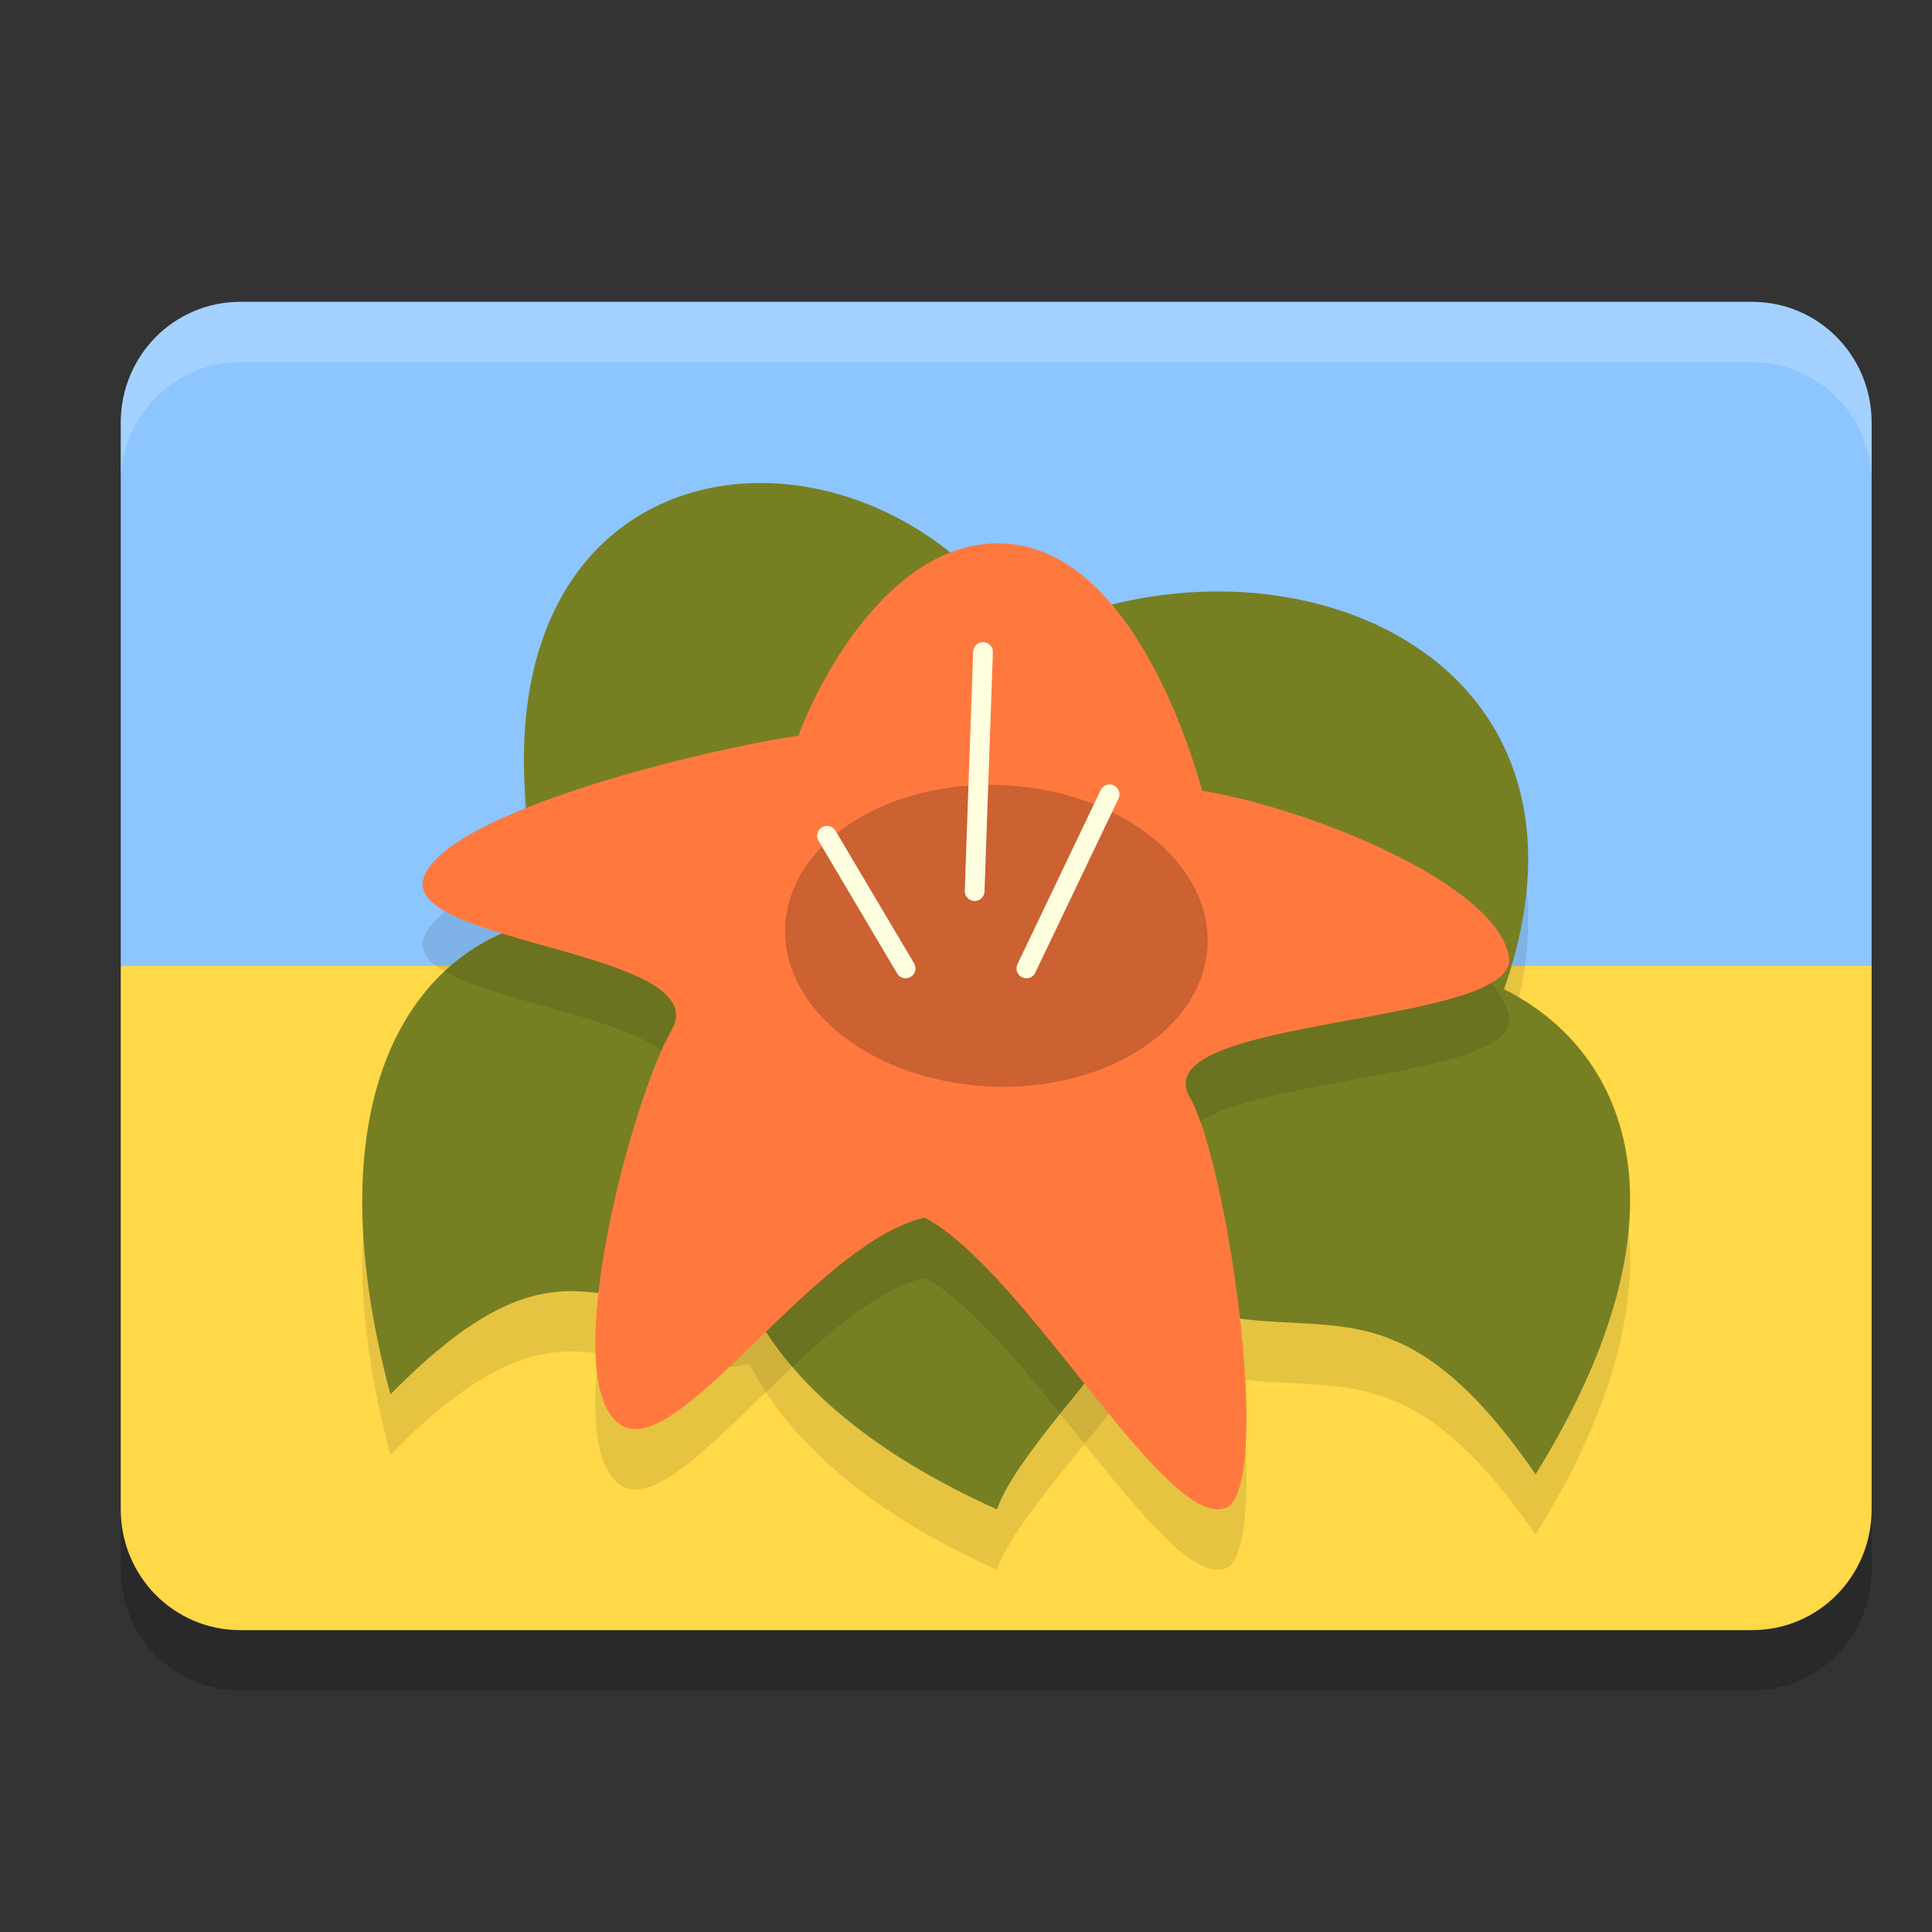 <svg xmlns="http://www.w3.org/2000/svg" width="32" height="32" version="1">
 <rect width="100%" height="100%" fill="#333333" stroke="none"/>
 <defs>
  <linearGradient id="linearGradient2911-977-39">
   <stop style="stop-color:#ffffe0" offset="0"/>
   <stop style="stop-color:#ffe588;stop-opacity:0" offset="1"/>
  </linearGradient>
 </defs>
 <path style="opacity:0.2" d="M 3.977,6 C 2.881,6 2,6.892 2,8 v 9 9 c 0,1.108 0.881,2 1.977,2 H 29.023 C 30.119,28 31,27.108 31,26 V 17 8 C 31,6.892 30.119,6 29.023,6 Z"/>
 <path style="fill:#8dc5ff" d="M 3.977,5 C 2.882,5 2,5.893 2,7.001 V 16 H 31 V 7.001 C 31,5.893 30.118,5 29.023,5 Z"/>
 <path style="fill:#ffd948" d="M 3.977,27 C 2.882,27 2,26.107 2,24.999 V 16 h 29 v 8.999 C 31,26.107 30.118,27 29.023,27 Z"/>
 <path style="opacity:0.1;fill-rule:evenodd" d="m 12.514,9.001 c -2.537,0.049 -4.733,2.317 -3.468,7.232 -2.217,0.429 -3.902,2.914 -2.579,7.863 2.949,-3.003 3.611,-1.038 5.953,-1.504 0.586,1.187 1.867,2.41 4.092,3.408 0.322,-0.892 1.682,-2.233 2.582,-3.57 2.568,1.165 3.805,-0.693 6.34,2.989 2.616,-4.215 1.615,-6.96 -0.522,-8.035 C 26.881,11.754 21.142,9.495 16.981,11.536 15.91,9.857 14.145,8.969 12.514,9.001 Z m -0.162,5.923 c 0.659,0.022 1.263,0.235 2.042,0.247 2.878,2.386 4.412,1.696 6.064,2.102 -0.772,0.286 -1.515,0.724 -2.168,1.328 -0.599,-0.231 -1.39,-0.416 -2.412,-0.545 -0.803,-0.101 -1.532,0.026 -2.137,0.315 C 12.648,16.87 11.046,16.101 9.579,16.169 10.798,15.128 11.613,14.9 12.353,14.924 Z"/>
 <path style="fill:#777f23;fill-rule:evenodd" d="m 12.514,8.001 c -2.537,0.049 -4.733,2.317 -3.468,7.232 -2.217,0.429 -3.902,2.914 -2.579,7.863 2.949,-3.003 3.611,-1.038 5.953,-1.504 0.586,1.187 1.867,2.41 4.092,3.408 0.322,-0.892 1.682,-2.233 2.582,-3.57 2.568,1.165 3.805,-0.693 6.34,2.989 2.616,-4.215 1.615,-6.96 -0.522,-8.035 C 26.881,10.754 21.142,8.495 16.981,10.536 15.91,8.857 14.145,7.969 12.514,8.001 Z m -0.162,5.923 c 0.659,0.022 1.263,0.235 2.042,0.247 2.878,2.386 4.412,1.696 6.064,2.102 -0.772,0.286 -1.515,0.724 -2.168,1.328 -0.599,-0.231 -1.39,-0.416 -2.412,-0.545 -0.803,-0.101 -1.532,0.026 -2.137,0.315 C 12.648,15.87 11.046,15.101 9.579,15.169 10.798,14.128 11.613,13.9 12.353,13.924 Z"/>
 <path style="opacity:0.1" d="m 20.367,25.942 c -0.941,0.618 -3.36,-3.891 -5.054,-4.775 -1.847,0.433 -4.119,4.092 -5.049,3.423 -1.063,-0.765 0.242,-5.484 0.854,-6.516 0.789,-1.33 -4.541,-1.435 -4.092,-2.56 0.444,-1.11 4.819,-2.135 6.197,-2.327 0.5,-1.319 1.794,-3.396 3.564,-3.17 1.77,0.225 2.758,2.772 3.125,4.079 1.84,0.311 4.854,1.546 5.08,2.741 0.223,1.178 -6.087,0.974 -5.283,2.341 0.587,0.998 1.36,6.107 0.656,6.764 z"/>
 <path style="fill:#ff793f" d="m 20.367,24.942 c -0.941,0.618 -3.36,-3.891 -5.054,-4.775 -1.847,0.433 -4.119,4.092 -5.049,3.423 -1.063,-0.765 0.242,-5.484 0.854,-6.516 0.789,-1.33 -4.541,-1.435 -4.092,-2.56 0.444,-1.11 4.819,-2.135 6.197,-2.327 0.5,-1.319 1.794,-3.396 3.564,-3.17 1.77,0.225 2.758,2.772 3.125,4.079 1.84,0.311 4.854,1.546 5.08,2.741 0.223,1.178 -6.087,0.974 -5.283,2.341 0.587,0.998 1.36,6.107 0.656,6.764 z"/>
 <ellipse style="opacity:0.2" cx="18.642" cy="13.825" rx="3.497" ry="2.504" transform="matrix(0.995,0.098,-0.148,0.989,0,0)"/>
 <path style="fill:none;stroke:#ffffe0;stroke-width:0.327;stroke-linecap:round" d="m 17,16.04 1.378,-2.883"/>
 <path style="fill:none;stroke:#ffffe0;stroke-width:0.327;stroke-linecap:round" d="M 15,16.04 13.698,13.843"/>
 <path style="fill:none;stroke:#ffffe0;stroke-width:0.327;stroke-linecap:round" d="m 16.143,14.76 0.139,-3.961"/>
 <path style="opacity:0.2;fill:#ffffff" d="M 3.977 5 C 2.881 5 2 5.892 2 7 L 2 8 C 2 6.892 2.881 6 3.977 6 L 29.023 6 C 30.119 6 31 6.892 31 8 L 31 7 C 31 5.892 30.119 5 29.023 5 L 3.977 5 z"/>
</svg>
